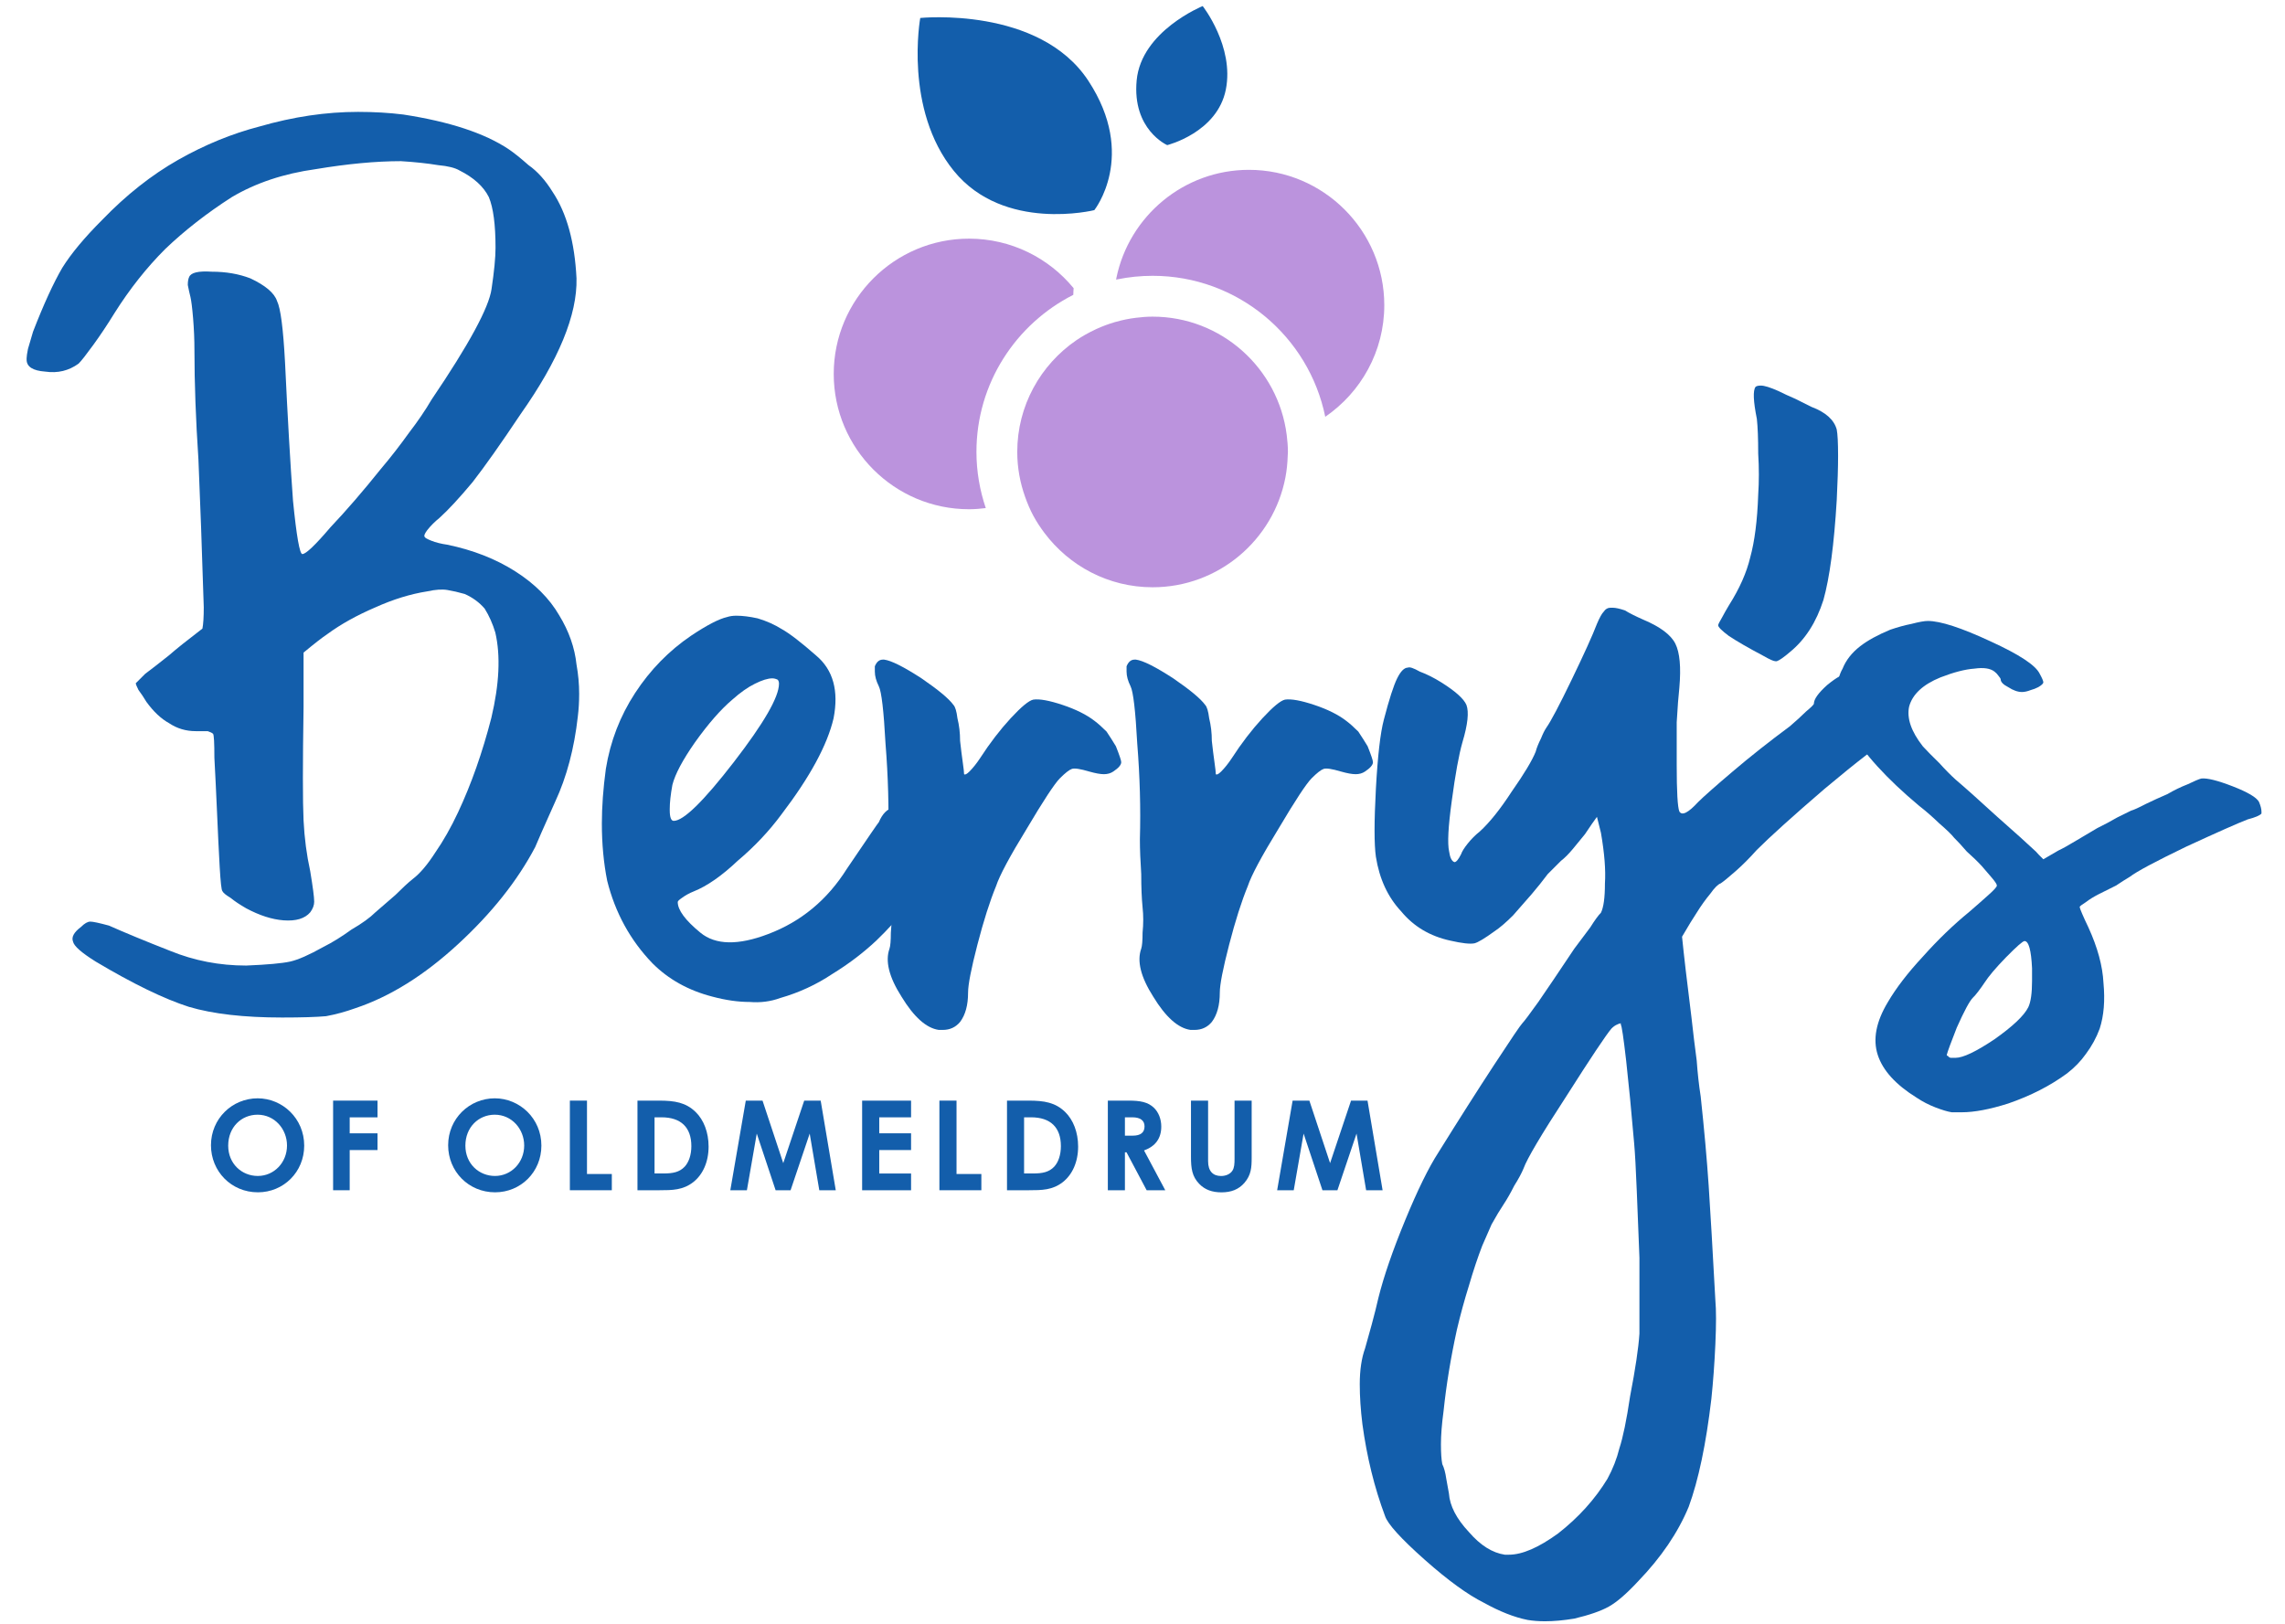 <?xml version="1.0" encoding="utf-8"?>
<!-- Generator: Adobe Illustrator 25.4.1, SVG Export Plug-In . SVG Version: 6.00 Build 0)  -->
<svg version="1.1" id="Layer_1" xmlns="http://www.w3.org/2000/svg" xmlns:xlink="http://www.w3.org/1999/xlink" x="0px" y="0px"
	 viewBox="0 0 595.28 423.14" style="enable-background:new 0 0 595.28 423.14;" xml:space="preserve">
<style type="text/css">
	.st0{fill:#135EAB;}
	.st1{fill:#BB93DD;}
</style>
<path class="st0" d="M8.61,86.41c2.78-7.17,5.33-12.72,7.63-16.66c2.31-3.7,5.78-7.86,10.41-12.49
	c6.25-6.48,12.84-11.68,19.78-15.62c6.94-3.93,13.99-6.82,21.17-8.68c8.79-2.54,17.35-3.81,25.68-3.81c4.16,0,8.09,0.23,11.8,0.69
	c12.03,1.85,21.17,4.86,27.41,9.02c1.39,0.93,3.12,2.32,5.2,4.16c2.31,1.62,4.39,3.94,6.25,6.94c3.7,5.55,5.78,13.07,6.25,22.56
	c0.23,9.49-4.63,21.29-14.58,35.4c-5.09,7.63-9.26,13.53-12.49,17.69c-3.47,4.16-6.37,7.29-8.68,9.37c-1.16,0.93-2.2,1.97-3.12,3.12
	c-0.69,0.93-0.93,1.51-0.69,1.74c0,0.23,0.58,0.58,1.74,1.04c1.16,0.46,2.54,0.81,4.16,1.04c6.71,1.39,12.61,3.7,17.7,6.94
	c5.09,3.24,8.9,7.06,11.45,11.45c2.54,4.16,4.05,8.45,4.51,12.84c0.46,2.55,0.69,5.09,0.69,7.63c0,2.08-0.12,4.05-0.35,5.9
	c-0.93,8.33-2.89,15.73-5.9,22.21c-3.01,6.71-4.74,10.64-5.2,11.8c-4.63,8.79-11.34,17.24-20.13,25.33
	c-8.79,8.1-17.7,13.65-26.72,16.66c-2.55,0.92-5.09,1.61-7.63,2.08c-2.55,0.23-6.37,0.35-11.45,0.35c-9.95,0-18.04-0.93-24.29-2.78
	c-6.48-2.08-14.58-6.01-24.29-11.8c-3.7-2.31-5.67-4.05-5.9-5.21c-0.46-1.15,0.23-2.43,2.08-3.81c0.92-0.92,1.73-1.39,2.43-1.39
	c0.69,0,2.31,0.35,4.86,1.04c4.16,1.85,9.48,4.05,15.96,6.59c6.25,2.55,12.84,3.82,19.78,3.82c5.55-0.23,9.37-0.58,11.45-1.04
	c2.08-0.46,4.97-1.74,8.68-3.82c2.31-1.16,4.74-2.66,7.29-4.51c2.78-1.61,4.86-3.12,6.25-4.51c1.62-1.39,3.35-2.89,5.21-4.51
	c1.85-1.85,3.35-3.24,4.51-4.16c1.85-1.39,3.82-3.7,5.9-6.94c2.08-3,4.05-6.47,5.9-10.41c3.47-7.4,6.36-15.62,8.68-24.64
	c2.08-8.79,2.43-16.19,1.04-22.21c-0.69-2.31-1.62-4.39-2.78-6.25c-1.39-1.61-3.12-2.89-5.2-3.81c-1.62-0.46-3.12-0.81-4.51-1.04
	c-1.39-0.23-3.12-0.11-5.2,0.35c-4.4,0.69-8.91,2.08-13.53,4.16c-4.86,2.08-9.02,4.4-12.49,6.94c-1.39,0.93-3.47,2.55-6.25,4.86
	c0,3.01,0,7.75,0,14.23c-0.23,14.81-0.23,24.64,0,29.5c0.23,4.63,0.81,9.02,1.73,13.19c0.69,4.16,1.04,6.82,1.04,7.98
	c0,0.93-0.35,1.85-1.04,2.78c-1.39,1.62-3.7,2.32-6.94,2.08c-3.01-0.23-6.25-1.27-9.71-3.12c-1.62-0.92-3.01-1.85-4.16-2.78
	c-1.16-0.69-1.86-1.27-2.08-1.74c-0.23-0.23-0.46-2.31-0.69-6.25c-0.23-4.16-0.47-8.9-0.69-14.23c-0.23-5.32-0.47-10.07-0.69-14.23
	c0-3.93-0.12-6.01-0.35-6.25c-0.23-0.23-0.69-0.46-1.39-0.69c-0.93,0-1.97,0-3.13,0c-2.55,0-4.86-0.69-6.94-2.08
	c-2.08-1.15-4.05-3-5.9-5.55c-0.69-1.16-1.39-2.2-2.08-3.12c-0.46-0.92-0.69-1.5-0.69-1.74l2.43-2.43c1.85-1.39,3.93-3,6.25-4.86
	c1.85-1.62,4.74-3.93,8.68-6.94c0.23-1.16,0.35-3,0.35-5.55c-0.47-15.03-0.93-27.87-1.39-38.52c-0.69-10.41-1.04-19.89-1.04-28.45
	c0-2.78-0.12-5.55-0.35-8.33c-0.23-2.77-0.47-4.62-0.69-5.55c-0.23-0.92-0.47-1.96-0.69-3.12c0-0.92,0.12-1.62,0.35-2.08
	c0.46-1.16,2.43-1.62,5.9-1.39c3.7,0,7.05,0.58,10.06,1.74c3.93,1.85,6.25,3.82,6.94,5.9c0.92,1.85,1.61,7.17,2.08,15.96
	c0.69,14.58,1.39,26.6,2.08,36.09c0.92,9.26,1.74,13.88,2.43,13.88c0.92,0,3.35-2.31,7.29-6.94c4.16-4.39,8.55-9.48,13.19-15.27
	c2.54-3,4.97-6.13,7.29-9.37c2.31-3,4.28-5.9,5.9-8.67c9.72-14.34,14.92-23.94,15.62-28.8c0.69-4.62,1.04-8.21,1.04-10.76
	c0-6.01-0.58-10.41-1.74-13.19c-1.39-2.78-3.94-5.09-7.63-6.94c-1.16-0.69-3.01-1.16-5.55-1.39c-2.78-0.46-6.02-0.81-9.72-1.04
	c-6.48,0-13.88,0.69-22.21,2.08c-8.33,1.16-15.62,3.59-21.86,7.29c-6.48,4.16-12.27,8.67-17.35,13.53
	c-4.86,4.86-9.25,10.41-13.19,16.66c-1.85,3.01-3.7,5.78-5.55,8.33c-1.85,2.55-3.12,4.17-3.82,4.86c-2.55,1.85-5.43,2.55-8.68,2.08
	c-3.24-0.23-4.86-1.27-4.86-3.12v-0.35c0-0.46,0.12-1.27,0.35-2.43C7.69,89.53,8.15,88.03,8.61,86.41z"/>
<path class="st0" d="M197.38,161.11c2.31,0.69,4.39,1.62,6.25,2.78c2.08,1.16,5.08,3.47,9.02,6.94c4.39,3.7,5.9,9.14,4.51,16.31
	c-1.62,6.94-6.13,15.27-13.53,24.98c-3.24,4.4-7.06,8.45-11.45,12.15c-4.16,3.94-7.98,6.59-11.45,7.98
	c-1.16,0.46-2.2,1.04-3.13,1.73c-0.69,0.47-1.04,0.81-1.04,1.04c0,2.08,1.96,4.75,5.9,7.98c3.93,3.24,9.83,3.36,17.7,0.35
	c8.55-3.24,15.38-8.9,20.47-17c5.32-7.86,8.09-11.91,8.33-12.15c1.85-4.39,5.09-5.08,9.72-2.08c4.39,3.24,6.71,4.86,6.94,4.86
	c0,0.23,0,0.58,0,1.04c0,1.62-1.27,4.86-3.82,9.72c-3.01,5.78-7.52,11.57-13.53,17.35c-3.47,3.24-7.29,6.13-11.45,8.68
	c-4.16,2.78-8.68,4.86-13.53,6.25c-2.55,0.93-5.2,1.27-7.98,1.04c-3.01,0-6.25-0.46-9.72-1.39c-6.25-1.61-11.45-4.51-15.61-8.68
	c-5.79-6.01-9.72-13.19-11.8-21.51c-0.92-4.62-1.39-9.6-1.39-14.92c0-4.39,0.35-9.14,1.04-14.23c1.16-7.17,3.7-13.76,7.63-19.78
	c3.93-6.01,8.79-10.99,14.58-14.92c4.16-2.78,7.29-4.39,9.37-4.86c0.69-0.23,1.5-0.35,2.43-0.35
	C193.44,160.42,195.3,160.65,197.38,161.11z M190.79,182.28c-3.01,2.55-6.25,6.25-9.72,11.11c-3.24,4.63-5.2,8.33-5.9,11.1
	c-0.47,2.55-0.69,4.63-0.69,6.25v0.35c0,1.85,0.35,2.78,1.04,2.78c2.54,0,7.75-5.09,15.62-15.27c7.86-10.18,11.8-17,11.8-20.47
	c0-0.46-0.12-0.81-0.35-1.04c-0.47-0.23-0.93-0.35-1.39-0.35c-1.16,0-2.66,0.47-4.51,1.39
	C194.83,179.04,192.87,180.43,190.79,182.28z"/>
<path class="st0" d="M240.06,176.73c4.39,3.01,7.17,5.32,8.33,6.94c0.46,0.47,0.81,1.62,1.04,3.47c0.46,1.85,0.69,3.82,0.69,5.9
	c0.23,2.08,0.46,3.94,0.69,5.55c0.23,1.62,0.35,2.66,0.35,3.12c0.23,0.23,0.69,0,1.39-0.69c0.92-0.92,1.85-2.08,2.77-3.47
	c2.54-3.93,5.21-7.4,7.98-10.41c2.78-3,4.74-4.62,5.9-4.86c1.62-0.23,4.16,0.23,7.63,1.39c3.47,1.16,6.25,2.55,8.33,4.16
	c0.92,0.69,1.96,1.62,3.12,2.78c0.92,1.39,1.74,2.66,2.43,3.82c0.92,2.32,1.39,3.7,1.39,4.16c0,0.69-0.69,1.51-2.08,2.43
	c-0.69,0.47-1.51,0.69-2.43,0.69c-0.93,0-2.2-0.23-3.82-0.69c-2.32-0.69-3.82-0.92-4.51-0.69c-0.69,0.23-1.73,1.04-3.12,2.43
	c-1.39,1.39-4.28,5.78-8.67,13.19c-4.4,7.17-7.06,12.14-7.98,14.92c-1.62,3.94-3.24,9.02-4.86,15.27
	c-1.62,6.25-2.43,10.41-2.43,12.49c0,3.24-0.69,5.78-2.08,7.63c-1.16,1.39-2.66,2.08-4.51,2.08c-0.23,0-0.58,0-1.04,0
	c-3.24-0.46-6.48-3.35-9.72-8.68c-3.24-5.09-4.28-9.25-3.12-12.49c0.23-0.69,0.35-2.08,0.35-4.17c0.23-2.31,0.23-4.51,0-6.59
	c-0.23-2.31-0.35-5.2-0.35-8.68c-0.23-3.47-0.35-6.47-0.35-9.02c0.23-8.09,0-16.42-0.69-24.98c-0.46-8.55-1.04-13.53-1.74-14.92
	c-0.69-1.39-1.04-2.66-1.04-3.82c0-0.46,0-0.92,0-1.39c0.47-1.16,1.16-1.74,2.08-1.74h0.35
	C232.19,172.1,235.43,173.73,240.06,176.73z"/>
<path class="st0" d="M305.64,176.73c4.39,3.01,7.17,5.32,8.33,6.94c0.46,0.47,0.81,1.62,1.04,3.47c0.46,1.85,0.69,3.82,0.69,5.9
	c0.23,2.08,0.46,3.94,0.69,5.55c0.23,1.62,0.35,2.66,0.35,3.12c0.23,0.23,0.69,0,1.39-0.69c0.92-0.92,1.85-2.08,2.77-3.47
	c2.54-3.93,5.21-7.4,7.98-10.41c2.78-3,4.74-4.62,5.9-4.86c1.62-0.23,4.16,0.23,7.63,1.39c3.47,1.16,6.25,2.55,8.33,4.16
	c0.92,0.69,1.96,1.62,3.12,2.78c0.92,1.39,1.74,2.66,2.43,3.82c0.92,2.32,1.39,3.7,1.39,4.16c0,0.69-0.69,1.51-2.08,2.43
	c-0.69,0.47-1.51,0.69-2.43,0.69c-0.93,0-2.2-0.23-3.82-0.69c-2.32-0.69-3.82-0.92-4.51-0.69c-0.69,0.23-1.73,1.04-3.12,2.43
	c-1.39,1.39-4.28,5.78-8.67,13.19c-4.4,7.17-7.06,12.14-7.98,14.92c-1.62,3.94-3.24,9.02-4.86,15.27
	c-1.62,6.25-2.43,10.41-2.43,12.49c0,3.24-0.69,5.78-2.08,7.63c-1.16,1.39-2.66,2.08-4.51,2.08c-0.23,0-0.58,0-1.04,0
	c-3.24-0.46-6.48-3.35-9.72-8.68c-3.24-5.09-4.28-9.25-3.12-12.49c0.23-0.69,0.35-2.08,0.35-4.17c0.23-2.31,0.23-4.51,0-6.59
	c-0.23-2.31-0.35-5.2-0.35-8.68c-0.23-3.47-0.35-6.47-0.35-9.02c0.23-8.09,0-16.42-0.69-24.98c-0.46-8.55-1.04-13.53-1.74-14.92
	c-0.69-1.39-1.04-2.66-1.04-3.82c0-0.46,0-0.92,0-1.39c0.47-1.16,1.16-1.74,2.08-1.74h0.35
	C297.78,172.1,301.01,173.73,305.64,176.73z"/>
<path class="st0" d="M428.13,161.46c4.39,1.85,7.17,3.94,8.33,6.25c1.16,2.32,1.5,6.13,1.04,11.45c-0.23,2.08-0.47,5.09-0.69,9.02
	c0,3.94,0,7.63,0,11.11c0,6.94,0.23,10.99,0.69,12.14c0.69,1.16,2.31,0.35,4.86-2.43c1.39-1.39,4.39-4.05,9.02-7.98
	c4.62-3.93,9.6-7.86,14.92-11.8c1.62-1.39,3-2.66,4.17-3.81c1.39-1.16,2.08-1.85,2.08-2.08c0-1.16,1.15-2.78,3.47-4.86
	c2.54-2.08,4.28-3,5.2-2.78c0.69,0,1.85,0.23,3.47,0.69c1.61,0.69,3.24,1.27,4.86,1.73c2.31,0.93,3.93,1.85,4.86,2.78
	c1.15,0.69,1.85,1.51,2.08,2.43c0.46,1.39,0.69,2.55,0.69,3.47c0,0.47,0,0.93,0,1.39c-0.46,0.93-1.73,2.08-3.81,3.47
	c-3.47,2.08-9.49,6.71-18.05,13.88c-8.33,7.17-14.23,12.49-17.69,15.96c-1.85,2.08-3.71,3.94-5.55,5.55
	c-1.85,1.62-3.12,2.66-3.82,3.12c-0.69,0.23-1.62,1.16-2.77,2.78c-1.16,1.39-2.32,3.01-3.47,4.86c-0.93,1.39-2.2,3.47-3.82,6.25
	c0.46,4.63,1.27,11.57,2.43,20.82c0.46,4.16,0.92,7.98,1.39,11.45c0.23,3.24,0.57,6.36,1.04,9.37c0.92,8.56,1.61,16.31,2.08,23.25
	c0.46,6.94,1.04,16.88,1.74,29.84c0.23,2.54,0.23,6.36,0,11.45c-0.23,5.09-0.58,9.83-1.04,14.23c-1.39,11.8-3.36,21.17-5.9,28.11
	c-2.78,6.71-7.17,13.19-13.19,19.43c-3.01,3.24-5.55,5.43-7.63,6.59c-2.08,1.16-5.09,2.2-9.02,3.13c-2.78,0.46-5.33,0.69-7.63,0.69
	c-1.62,0-3.12-0.12-4.51-0.35c-3.47-0.69-7.29-2.2-11.45-4.51c-4.16-2.08-9.26-5.78-15.27-11.1c-6.25-5.55-9.72-9.37-10.41-11.45
	c-2.78-7.41-4.74-15.39-5.9-23.94c-0.46-3.71-0.69-7.17-0.69-10.41c0-3.7,0.47-6.82,1.39-9.37c0.47-1.62,1.04-3.7,1.74-6.25
	c0.69-2.55,1.27-4.86,1.74-6.94c1.39-5.55,3.7-12.27,6.94-20.13c3.24-7.87,6.13-13.77,8.68-17.7c5.32-8.56,10.18-16.2,14.57-22.9
	c4.39-6.71,6.82-10.29,7.29-10.76c0.46-0.46,1.85-2.31,4.17-5.55c2.08-3,5.2-7.63,9.37-13.88c1.39-1.85,2.78-3.7,4.16-5.55
	c1.16-1.85,2.08-3.12,2.78-3.82c0.69-1.39,1.04-3.93,1.04-7.63c0.23-3.47-0.12-7.86-1.04-13.19c-0.23-0.92-0.58-2.31-1.04-4.16
	c-0.69,0.93-1.74,2.43-3.12,4.51c-0.93,1.16-1.97,2.43-3.12,3.81c-1.16,1.39-2.2,2.43-3.12,3.13c-0.69,0.69-1.86,1.85-3.47,3.47
	c-1.39,1.85-2.78,3.59-4.16,5.2c-1.39,1.62-3.01,3.47-4.86,5.55c-1.85,1.85-3.47,3.24-4.86,4.16c-2.55,1.85-4.28,2.89-5.2,3.12
	c-1.16,0.23-3.24,0-6.25-0.69c-5.33-1.15-9.6-3.7-12.84-7.63c-3.47-3.7-5.67-8.44-6.59-14.23c-0.46-3.24-0.46-9.14,0-17.7
	c0.47-8.56,1.16-14.58,2.08-18.04c1.39-5.32,2.54-8.9,3.47-10.76c0.92-1.85,1.85-2.78,2.78-2.78c0.46-0.23,1.5,0.12,3.12,1.04
	c1.85,0.69,3.7,1.62,5.55,2.78c3.7,2.32,5.9,4.28,6.59,5.9c0.69,1.85,0.35,5.09-1.04,9.72c-0.93,3.24-1.85,8.33-2.78,15.27
	c-0.93,6.71-1.16,11.1-0.69,13.19c0.23,1.62,0.69,2.55,1.39,2.78c0.46,0,1.04-0.69,1.73-2.08c0.23-0.69,0.81-1.62,1.74-2.78
	c0.92-1.15,1.96-2.2,3.12-3.12c2.54-2.31,5.32-5.78,8.33-10.41c3.24-4.62,5.32-8.09,6.25-10.41c0.23-0.92,0.69-2.08,1.39-3.47
	c0.46-1.16,0.92-2.08,1.39-2.78c1.15-1.62,3.35-5.78,6.59-12.49c3.24-6.71,5.44-11.56,6.59-14.57c0.69-1.62,1.27-2.66,1.74-3.13
	c0.46-0.69,1.04-1.04,1.73-1.04c0.23,0,0.46,0,0.69,0c0.69,0,1.74,0.23,3.12,0.69C424.43,159.73,426.05,160.54,428.13,161.46z
	 M419.81,267.99c-1.39,1.62-5.33,7.52-11.8,17.7c-6.48,9.94-10.18,16.19-11.1,18.74c-0.47,1.16-1.27,2.66-2.43,4.51
	c-0.93,1.85-1.85,3.47-2.77,4.86c-0.93,1.39-1.97,3.12-3.13,5.21c-0.93,2.08-1.73,3.93-2.43,5.55c-1.16,3-2.32,6.47-3.47,10.41
	c-1.16,3.7-2.2,7.51-3.13,11.45c-1.62,7.4-2.77,14.45-3.47,21.17c-0.47,3.47-0.69,6.36-0.69,8.68c0,2.31,0.12,4.05,0.35,5.2
	c0.46,0.92,0.81,2.2,1.04,3.82c0.23,1.39,0.46,2.66,0.69,3.82c0.23,3.24,1.96,6.59,5.21,10.06c3,3.47,6.12,5.43,9.37,5.9
	c0.46,0,0.81,0,1.04,0c3.47,0,7.75-1.85,12.84-5.55c5.32-4.16,9.6-8.91,12.84-14.23c1.39-2.55,2.43-5.2,3.12-7.98
	c0.92-2.78,1.85-7.29,2.78-13.53c1.39-7.17,2.19-12.61,2.43-16.31c0-1.85,0-4.28,0-7.29c0-3.47,0-7.63,0-12.49
	c-0.23-5.78-0.47-11.57-0.69-17.35c-0.23-5.79-0.46-9.95-0.69-12.49c-0.69-8.1-1.39-15.27-2.08-21.51
	c-0.69-6.01-1.16-9.14-1.39-9.37v-0.35c-0.23,0-0.58,0.12-1.04,0.35C420.73,267.18,420.27,267.53,419.81,267.99z"/>
<path class="st0" d="M450.41,157.72c2.78-4.39,4.62-8.56,5.55-12.49c1.15-4.16,1.85-9.6,2.08-16.31c0.23-3.47,0.23-7.06,0-10.76
	c0-3.93-0.12-6.94-0.35-9.02c-0.93-4.62-1.04-7.4-0.35-8.33c0.23-0.23,0.69-0.35,1.39-0.35c0.92,0,2.43,0.47,4.51,1.39
	c1.39,0.69,2.89,1.39,4.51,2.08c1.85,0.93,3.24,1.62,4.16,2.08c3.7,1.39,5.9,3.36,6.59,5.9c0.23,1.16,0.35,3.47,0.35,6.94
	c0,3.01-0.12,6.82-0.35,11.45c-0.69,11.57-1.85,20.25-3.47,26.02c-1.85,5.79-4.74,10.3-8.68,13.53c-1.62,1.39-2.78,2.2-3.47,2.43
	h-0.35c-0.46,0-1.51-0.46-3.12-1.39c-3.94-2.08-6.94-3.82-9.02-5.2c-1.85-1.39-2.78-2.31-2.78-2.78c0-0.23,0.35-0.92,1.04-2.08
	C449.13,159.92,449.71,158.88,450.41,157.72z"/>
<path class="st0" d="M531.34,175.48c0.65,1.18,0.98,1.94,0.98,2.28c0,0.34-0.44,0.76-1.31,1.27c-0.65,0.34-1.31,0.59-1.96,0.76
	c-0.87,0.34-1.63,0.51-2.29,0.51c-1.09,0-2.29-0.42-3.59-1.27c-1.31-0.67-1.96-1.35-1.96-2.03c0-0.17-0.22-0.51-0.65-1.02
	c-0.22-0.34-0.55-0.67-0.98-1.01c-1.09-0.84-2.83-1.1-5.23-0.76c-2.4,0.17-5.34,0.93-8.82,2.28c-4.57,1.86-7.3,4.4-8.17,7.6
	c-0.65,3.04,0.54,6.51,3.59,10.39c1.09,1.18,2.5,2.62,4.25,4.31c1.52,1.69,2.94,3.13,4.25,4.31c2.39,2.03,5.99,5.24,10.78,9.63
	c4.79,4.22,8.17,7.27,10.13,9.12c0.43,0.51,1.09,1.18,1.96,2.03c0.87-0.51,2.17-1.27,3.92-2.28c1.09-0.51,2.61-1.35,4.57-2.54
	c1.96-1.18,3.81-2.28,5.55-3.29c1.74-0.84,3.48-1.78,5.23-2.79c1.74-0.84,2.94-1.43,3.59-1.77c0.65-0.17,1.96-0.76,3.92-1.78
	c1.74-0.84,3.59-1.69,5.55-2.53c1.74-1.02,3.48-1.86,5.23-2.54c1.74-0.84,2.94-1.35,3.59-1.52c1.52-0.17,4.25,0.51,8.17,2.03
	c3.92,1.52,6.21,2.87,6.86,4.05c0.43,1.02,0.65,1.86,0.65,2.54c0,0.17,0,0.34,0,0.51c-0.44,0.51-1.63,1.01-3.59,1.52
	c-2.61,1.01-7.95,3.38-16.01,7.1c-8.06,3.89-12.96,6.51-14.7,7.86c-0.87,0.51-2.07,1.27-3.59,2.28c-1.75,0.85-3.27,1.61-4.57,2.28
	c-1.31,0.68-2.4,1.35-3.27,2.03c-1.09,0.68-1.63,1.1-1.63,1.27c0,0.17,0.21,0.76,0.65,1.78c0.43,1.01,0.98,2.2,1.63,3.55
	c2.39,5.24,3.7,10.05,3.92,14.45c0.43,4.56,0.11,8.53-0.98,11.91c-0.87,2.36-2.07,4.56-3.59,6.59c-1.31,1.86-2.94,3.55-4.9,5.07
	c-4.36,3.21-9.47,5.83-15.36,7.86c-4.79,1.52-8.82,2.28-12.09,2.28c-0.87,0-1.75,0-2.61,0c-1.09-0.17-2.51-0.6-4.25-1.27
	c-1.75-0.68-3.38-1.52-4.9-2.54c-5.45-3.38-8.82-7.1-10.13-11.15c-1.31-4.06-0.43-8.62,2.61-13.69c2.17-3.72,5.23-7.69,9.15-11.91
	c3.92-4.39,7.95-8.28,12.09-11.66c1.96-1.69,3.59-3.13,4.9-4.31c1.52-1.35,2.29-2.19,2.29-2.54c0-0.33-0.44-1.01-1.31-2.03
	c-0.87-1.02-1.75-2.03-2.61-3.04c-1.09-1.18-2.4-2.45-3.92-3.8c-1.31-1.52-2.4-2.7-3.27-3.55c-0.65-0.84-1.96-2.11-3.92-3.8
	c-1.75-1.69-3.49-3.21-5.23-4.56c-8.49-7.1-14.48-13.69-17.97-19.77c-2.17-4.06-3.27-7.69-3.27-10.9c0-1.86,0.44-3.55,1.31-5.07
	c0.87-2.19,2.4-4.14,4.57-5.83c1.96-1.52,4.57-2.95,7.84-4.31c1.96-0.67,3.81-1.18,5.55-1.52c1.96-0.51,3.37-0.76,4.25-0.76
	c3.27,0,8.71,1.77,16.34,5.32C526,170.5,530.25,173.29,531.34,175.48z M516.96,256.09c-0.44,0.67-0.98,1.43-1.63,2.28
	c-0.65,0.84-1.09,1.35-1.31,1.52c-0.87,0.84-2.29,3.46-4.25,7.86c-1.53,3.89-2.4,6.25-2.61,7.1c0,0.17,0.11,0.25,0.33,0.25
	c0,0.17,0.21,0.34,0.65,0.51c0.43,0,0.87,0,1.31,0c1.96,0,5.33-1.61,10.13-4.82c4.79-3.38,7.73-6.17,8.82-8.36
	c0.65-1.35,0.98-3.64,0.98-6.84c0-1.02,0-2.12,0-3.3c-0.22-4.73-0.87-7.1-1.96-7.1c-0.44,0-2.07,1.43-4.9,4.31
	C519.9,252.2,518.05,254.4,516.96,256.09z"/>
<g>
	<path class="st1" d="M279.61,76.82c0.03-0.58,0.03-1.16,0.09-1.73c-6.47-7.88-16.28-12.91-27.25-12.91
		c-19.44,0-35.25,15.81-35.25,35.25s15.81,35.25,35.25,35.25c1.48,0,2.92-0.12,4.36-0.3c-1.55-4.6-2.43-9.51-2.43-14.63
		C254.37,99.88,264.66,84.4,279.61,76.82z"/>
	<path class="st1" d="M325.37,44.25c-16.99,0-31.21,12.09-34.52,28.11c-0.03,0.16-0.05,0.33-0.08,0.5c0.11-0.02,0.22-0.06,0.34-0.08
		c2.96-0.6,6.03-0.92,9.17-0.92c22.17,0,40.71,15.8,44.97,36.73c9.28-6.36,15.38-17.02,15.38-29.09
		C360.62,60.06,344.8,44.25,325.37,44.25z"/>
	<path class="st1" d="M300.27,82.5c-1.48,0-2.92,0.12-4.36,0.3c-1.8,0.22-3.55,0.58-5.26,1.07c-0.07,0.02-0.15,0.04-0.23,0.06
		c-1.64,0.48-3.23,1.08-4.77,1.78c-0.11,0.05-0.21,0.1-0.31,0.15c-1.73,0.81-3.39,1.73-4.95,2.8c-9.28,6.36-15.38,17.02-15.38,29.09
		c0,4.11,0.74,8.05,2.05,11.72c0.6,1.69,1.29,3.33,2.13,4.89c0.85,1.58,1.83,3.06,2.9,4.49c6.44,8.58,16.65,14.16,28.18,14.16
		c17.17,0,31.49-12.34,34.6-28.61c0.35-1.83,0.54-3.72,0.6-5.64c0.01-0.34,0.05-0.66,0.05-1c0-1.5-0.13-2.97-0.31-4.42
		C333.02,95.97,318.2,82.5,300.27,82.5z"/>
</g>
<path class="st0" d="M239.74,4.68c0,0-4.32,23.78,8.75,39.85c13.07,16.06,36.6,10.22,36.6,10.22s11.25-14.15-1.54-33.68
	C270.75,1.53,239.74,4.68,239.74,4.68z"/>
<path class="st0" d="M313.32,1.58c0,0,8.27,10.52,6.03,21.76s-15.27,14.47-15.27,14.47s-9.17-4.01-7.96-16.88
	S313.32,1.58,313.32,1.58z"/>
<g>
	<path class="st0" d="M79.25,298.49c0,6.86-5.37,12.16-12.06,12.16c-6.93,0-12.23-5.46-12.23-12.26c0-6.93,5.53-12.23,12.16-12.23
		C73.56,286.17,79.25,291.37,79.25,298.49z M59.45,298.49c0,4.75,3.58,7.9,7.71,7.9c4.23,0,7.61-3.48,7.61-7.93
		c0-4.29-3.22-8.03-7.67-8.03C62.89,290.43,59.45,293.68,59.45,298.49z"/>
	<path class="st0" d="M86.77,286.76h11.58v4.36h-7.25v4.16h7.25v4.36h-7.25v10.47h-4.32V286.76z"/>
	<path class="st0" d="M141.04,298.49c0,6.86-5.37,12.16-12.06,12.16c-6.93,0-12.23-5.46-12.23-12.26c0-6.93,5.53-12.23,12.16-12.23
		C135.35,286.17,141.04,291.37,141.04,298.49z M121.24,298.49c0,4.75,3.58,7.9,7.71,7.9c4.23,0,7.61-3.48,7.61-7.93
		c0-4.29-3.22-8.03-7.67-8.03C124.69,290.43,121.24,293.68,121.24,298.49z"/>
	<path class="st0" d="M148.47,286.76h4.45v19.12h6.47v4.23h-10.93V286.76z"/>
	<path class="st0" d="M166.06,286.76h5.63c4.1,0,6.99,0.49,9.53,2.96c2.11,2.05,3.38,5.3,3.38,9.01c0,4-1.5,7.32-4,9.27
		c-2.67,2.08-5.43,2.11-8.84,2.11h-5.69V286.76z M170.52,291.11v14.63h2.34c2.44,0,4.16-0.33,5.53-1.79
		c1.07-1.17,1.72-3.06,1.72-5.33c0-4.88-2.7-7.51-7.77-7.51H170.52z"/>
	<path class="st0" d="M194.29,286.76h4.36l5.4,16.29l5.46-16.29h4.29l3.93,23.35h-4.29l-2.5-14.76l-4.98,14.76h-3.9l-4.91-14.76
		l-2.57,14.76h-4.32L194.29,286.76z"/>
	<path class="st0" d="M224.6,286.76h12.75v4.36h-8.29v4.16h8.29v4.36h-8.29v6.11h8.29v4.36H224.6V286.76z"/>
	<path class="st0" d="M244.74,286.76h4.45v19.12h6.47v4.23h-10.93V286.76z"/>
	<path class="st0" d="M262.33,286.76h5.63c4.1,0,6.99,0.49,9.53,2.96c2.11,2.05,3.38,5.3,3.38,9.01c0,4-1.5,7.32-4,9.27
		c-2.67,2.08-5.43,2.11-8.84,2.11h-5.69V286.76z M266.79,291.11v14.63h2.34c2.44,0,4.16-0.33,5.53-1.79
		c1.07-1.17,1.72-3.06,1.72-5.33c0-4.88-2.7-7.51-7.77-7.51H266.79z"/>
	<path class="st0" d="M288.61,286.76h5.43c2.96,0,5.04,0.36,6.6,1.89c1.17,1.14,1.89,2.89,1.89,4.88c0,3.06-1.53,5.14-4.49,6.21
		l5.53,10.37h-4.85l-5.24-9.88h-0.42v9.88h-4.45V286.76z M293.06,295.89h2.05c2.02,0,3.06-0.81,3.06-2.41
		c0-1.53-1.07-2.37-3.19-2.37h-1.92V295.89z"/>
	<path class="st0" d="M310.27,286.76h4.46v15.8c0,2.54,1.24,3.84,3.38,3.84c1.27,0,2.41-0.52,2.96-1.4
		c0.49-0.75,0.55-1.82,0.55-3.06v-15.18h4.46v14.86c0,2.57-0.13,4.52-1.89,6.57c-1.5,1.72-3.45,2.47-5.98,2.47
		c-2.41,0-4.32-0.68-5.79-2.21c-1.89-1.95-2.15-4.06-2.15-7.09V286.76z"/>
	<path class="st0" d="M336.75,286.76h4.36l5.4,16.29l5.46-16.29h4.29l3.93,23.35h-4.29l-2.5-14.76l-4.98,14.76h-3.9l-4.91-14.76
		l-2.57,14.76h-4.32L336.75,286.76z"/>
</g>
</svg>

